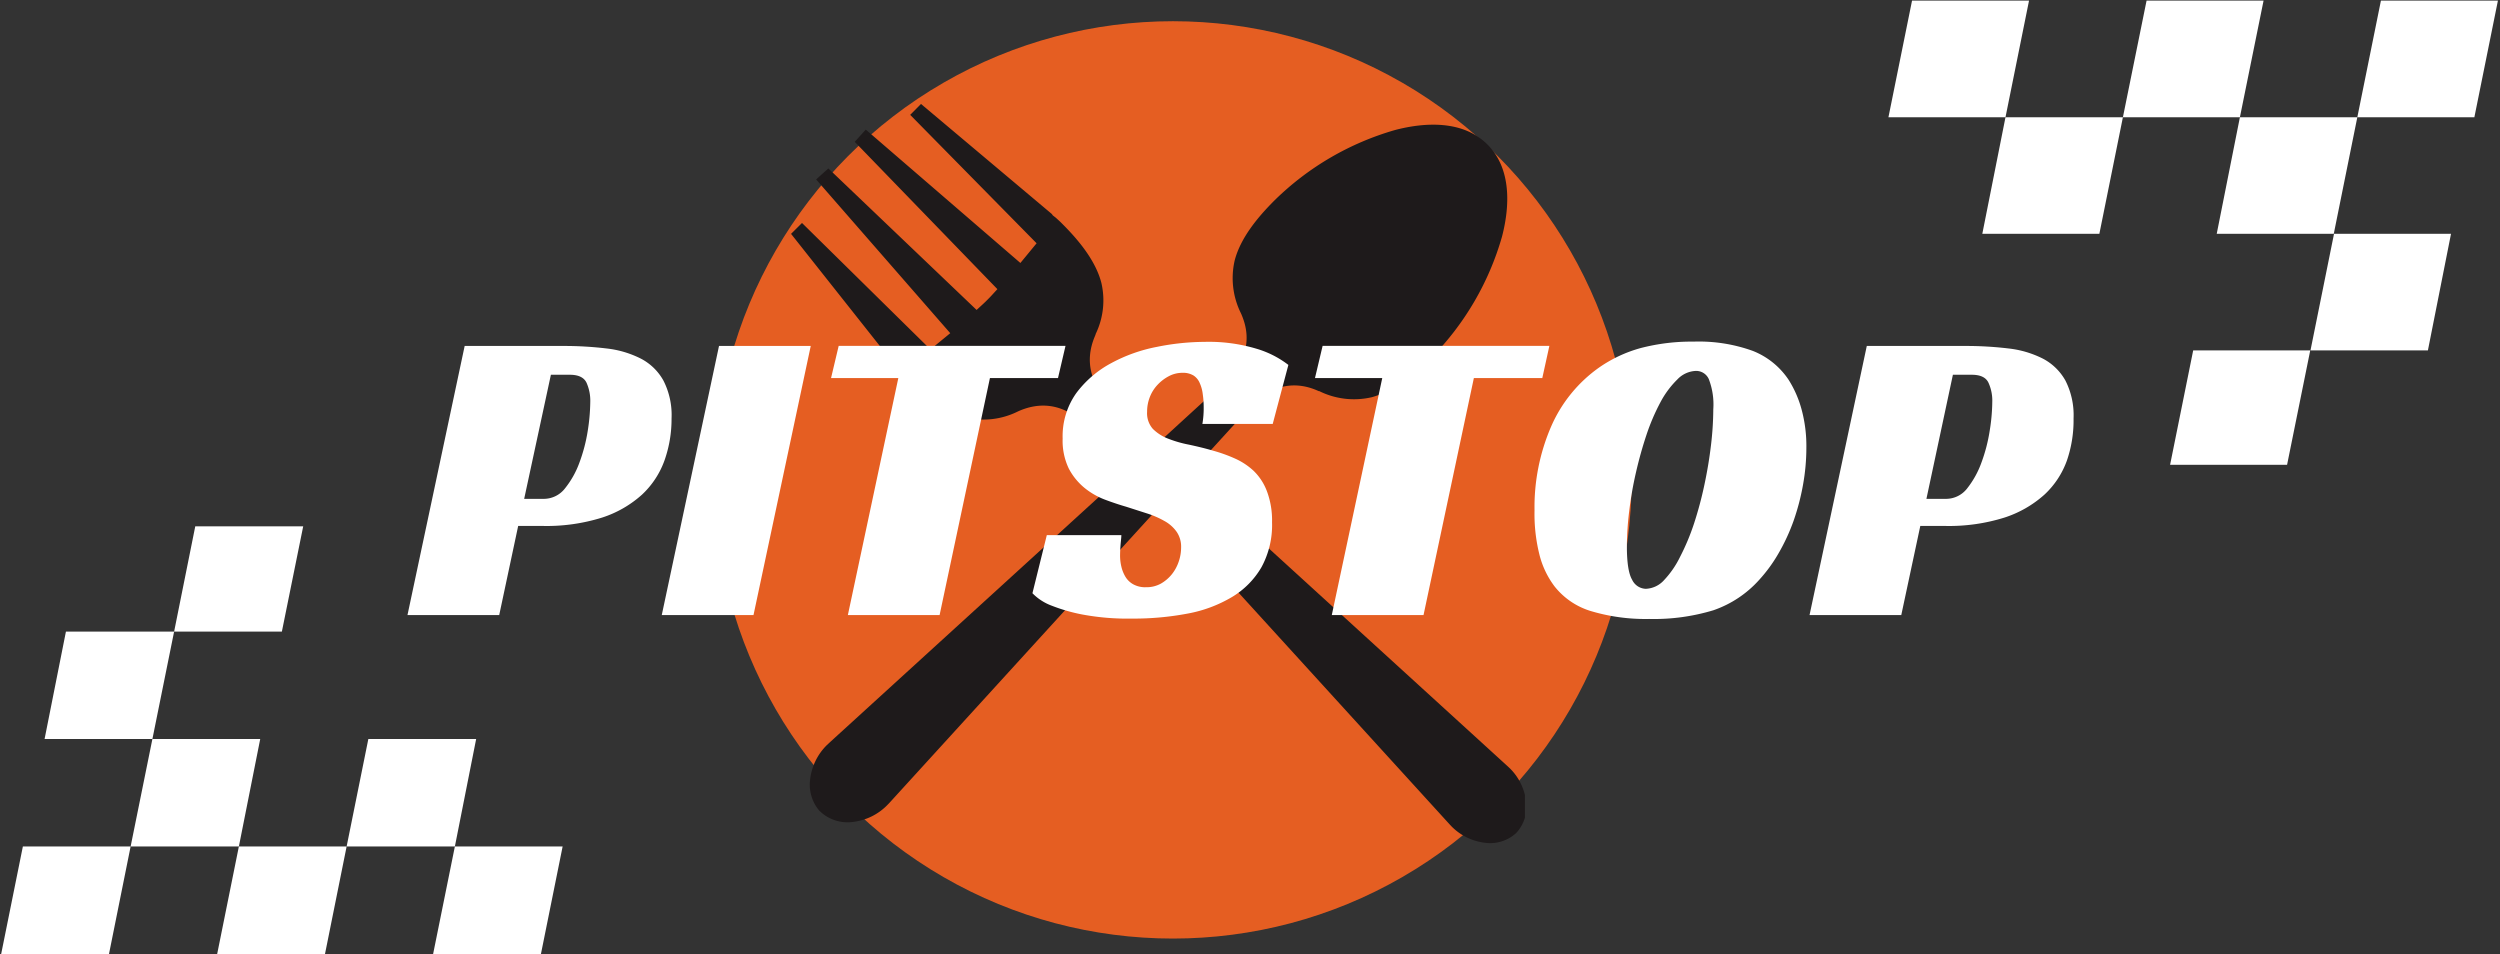 <?xml version="1.0" encoding="UTF-8"?> <svg xmlns="http://www.w3.org/2000/svg" xmlns:xlink="http://www.w3.org/1999/xlink" id="Layer_1" data-name="Layer 1" viewBox="0 0 408.79 156.06"><rect x="0" y="0" width="408.79" height="156.06" fill="#333333" stroke="none"/><defs><style>.cls-1{fill:none;}.cls-2{fill:#fff;}.cls-3{clip-path:url(#clip-path);}.cls-4{clip-path:url(#clip-path-2);}.cls-5{clip-path:url(#clip-path-3);}.cls-6{clip-path:url(#clip-path-4);}.cls-7{clip-path:url(#clip-path-5);}.cls-8{clip-path:url(#clip-path-6);}.cls-9{fill:#e55e22;}.cls-10{clip-path:url(#clip-path-7);}.cls-11{fill:#1e1a1b;fill-rule:evenodd;}.cls-12{clip-path:url(#clip-path-8);}.cls-13{clip-path:url(#clip-path-9);}.cls-14{clip-path:url(#clip-path-10);}.cls-15{clip-path:url(#clip-path-11);}</style><clipPath id="clip-path"><rect class="cls-1" x="354.58" y="56.96" width="24" height="19.04"></rect></clipPath><clipPath id="clip-path-2"><rect class="cls-1" x="385.24" width="23.55" height="19.63"></rect></clipPath><clipPath id="clip-path-3"><rect class="cls-1" x="346.58" width="24" height="19.63"></rect></clipPath><clipPath id="clip-path-4"><rect class="cls-1" x="308.79" width="23.12" height="19.63"></rect></clipPath><clipPath id="clip-path-5"><rect class="cls-1" x="116.79" y="3.47" width="150" height="150"></rect></clipPath><clipPath id="clip-path-6"><circle class="cls-1" cx="191.79" cy="78.47" r="75"></circle></clipPath><clipPath id="clip-path-7"><rect class="cls-1" x="129.35" y="16.96" width="120" height="120.99"></rect></clipPath><clipPath id="clip-path-8"><rect class="cls-1" x="27.91" y="86.06" width="22.67" height="17.56"></rect></clipPath><clipPath id="clip-path-9"><rect class="cls-1" y="138.29" width="22.58" height="17.77"></rect></clipPath><clipPath id="clip-path-10"><rect class="cls-1" x="34.58" y="138.29" width="22.67" height="17.77"></rect></clipPath><clipPath id="clip-path-11"><rect class="cls-1" x="70.58" y="138.29" width="21.42" height="17.77"></rect></clipPath></defs><path class="cls-2" d="M381.61,38.23H362.47l3.79-19.06h19.2Z"></path><path class="cls-2" d="M343.28,38.23H324.14l3.79-19.06h19.2Z"></path><g class="cls-3"><path class="cls-2" d="M373.9,76.37H354.77l3.85-19.07h19.14Z"></path></g><path class="cls-2" d="M397,57.3h-19.2l3.85-19.07h19.13Z"></path><g class="cls-4"><path class="cls-2" d="M404.6,19.17H385.46L389.32.1h19.13Z"></path></g><g class="cls-5"><path class="cls-2" d="M366.26,19.17H347.13L351,.1h19.13Z"></path></g><g class="cls-6"><path class="cls-2" d="M327.93,19.17H308.79L312.65.1h19.13Z"></path></g><g class="cls-7"><g class="cls-8"><path class="cls-9" d="M116.79,3.47h150v150h-150Z"></path></g></g><g class="cls-10"><path class="cls-11" d="M134.15,132.72l.18.17a6.54,6.54,0,0,0,5.13,1.51,9.38,9.38,0,0,0,5.59-2.72l.35-.36,44.25-48.54,47.37,52,.33.35a9.21,9.21,0,0,0,5.47,2.68,6.28,6.28,0,0,0,4.92-1.44l.19-.17.16-.18a6.26,6.26,0,0,0,1.45-4.94,9.11,9.11,0,0,0-2.64-5.43l-.36-.34L194.3,77.66,204.84,66.1l0,0c2.94-2.86,6.45-3.92,10.32-2.35l.49.21h0l.08,0a12.81,12.81,0,0,0,8.54,1c3.74-1,7.14-3.84,9.82-6.51a46.34,46.34,0,0,0,11.51-19.75c1.3-5,1.57-11.12-2.38-15.07s-10.06-3.68-15.07-2.38a46.36,46.36,0,0,0-19.75,11.52c-2.67,2.67-5.54,6.08-6.51,9.82a12.89,12.89,0,0,0,1,8.59l.11.24h0l.1.25c1.58,3.88.56,7.38-2.34,10.35l0,0L189,72.78l-7.65-7,0,0c-2.94-3-4-6.63-2.4-10.6l.2-.49v0h0l0-.06a12.6,12.6,0,0,0,.94-8.38c-.95-3.69-3.8-7.07-6.45-9.71-.25-.26-.52-.5-.78-.74s-.31-.27-.48-.4l-.24-.19L172,35l-21.4-18-1.77,1.78,20.67,21L166.85,43,141.57,21.19l-1.81,2,23.33,24.09-1,1.09c-.21.23-.43.45-.64.66s-.44.44-.67.65l-1.09,1L135.45,27.54l-2,1.8,21.93,25.14-3.24,2.66-21-20.68-1.79,1.78,17.42,22,.18.1.19.24c.12.16.26.32.4.48s.48.54.74.79c2.63,2.63,6,5.48,9.7,6.44a12.63,12.63,0,0,0,8.44-1,1.63,1.63,0,0,0,.19-.09l0,0,.29-.12c4-1.61,7.57-.57,10.62,2.4l0,0L184.36,77l-48.79,44.49-.36.34a9.4,9.4,0,0,0-2.74,5.61,6.56,6.56,0,0,0,1.5,5.12Z"></path></g><path class="cls-2" d="M88.9,81.57a4.39,4.39,0,0,0,3.5-1.73,14.75,14.75,0,0,0,2.35-4.21,26.59,26.59,0,0,0,1.36-5.21,32.38,32.38,0,0,0,.41-4.71,7.17,7.17,0,0,0-.62-3.14c-.42-.86-1.33-1.29-2.71-1.29H90.08L85.71,81.57ZM84.73,86l-3.1,14.57h-15l9.35-44H92a58.39,58.39,0,0,1,7.19.41,16.43,16.43,0,0,1,5.62,1.67,8.91,8.91,0,0,1,3.67,3.58,12.36,12.36,0,0,1,1.33,6.19,20.31,20.31,0,0,1-1.14,6.83A14.23,14.23,0,0,1,105,80.86a18,18,0,0,1-6.54,3.77A30.32,30.32,0,0,1,88.69,86Z"></path><path class="cls-2" d="M123.21,100.57h-15l9.36-44h15Z"></path><path class="cls-2" d="M173,61.82H161.87l-8.23,38.75h-15l8.25-38.75h-11l1.25-5.27h37.09Z"></path><path class="cls-2" d="M196.61,69.32a15.26,15.26,0,0,0,.21-2.86,13.8,13.8,0,0,0-.15-2,6,6,0,0,0-.48-1.79,2.74,2.74,0,0,0-1-1.25,3.26,3.26,0,0,0-1.81-.46,4.74,4.74,0,0,0-2.27.56,6.92,6.92,0,0,0-1.85,1.42,6.15,6.15,0,0,0-1.25,2,6.51,6.51,0,0,0-.44,2.4,3.86,3.86,0,0,0,.94,2.79,7.2,7.2,0,0,0,2.45,1.58,19.4,19.4,0,0,0,3.46,1c1.3.28,2.65.6,4,1a24.59,24.59,0,0,1,3.48,1.25A11.13,11.13,0,0,1,205,77a9.11,9.11,0,0,1,2.16,3.32,13.59,13.59,0,0,1,.84,5.08,14.43,14.43,0,0,1-1.73,7.35,13.7,13.7,0,0,1-4.8,4.86,21.84,21.84,0,0,1-7.22,2.71,47.23,47.23,0,0,1-9.11.83,40.49,40.49,0,0,1-8.17-.67A28.34,28.34,0,0,1,172,99.05,8.53,8.53,0,0,1,168.82,97l2.35-9.5h12.19c0,.42-.09,1-.14,1.71s-.07,1.27-.07,1.69a7.8,7.8,0,0,0,.21,1.75,5.79,5.79,0,0,0,.67,1.67,3.46,3.46,0,0,0,1.27,1.22,4,4,0,0,0,2.08.48,4.82,4.82,0,0,0,2.46-.6,6.36,6.36,0,0,0,1.81-1.56,6.78,6.78,0,0,0,1.11-2.09,7.16,7.16,0,0,0,.37-2.25,4.28,4.28,0,0,0-.73-2.56,5.93,5.93,0,0,0-2-1.77,14.86,14.86,0,0,0-2.89-1.25l-3.36-1.08c-1.11-.32-2.28-.71-3.5-1.17a12.06,12.06,0,0,1-3.35-1.94,10.26,10.26,0,0,1-2.54-3.14,10.52,10.52,0,0,1-1-4.9,12.15,12.15,0,0,1,2.25-7.46,17.32,17.32,0,0,1,5.69-4.87,25.85,25.85,0,0,1,7.52-2.67,39.94,39.94,0,0,1,7.77-.81A27.1,27.1,0,0,1,205.38,57a15.91,15.91,0,0,1,5.29,2.67l-2.56,9.65Z"></path><path class="cls-2" d="M252.19,61.82H241l-8.23,38.75h-15l8.25-38.75h-11l1.25-5.27h37.08Z"></path><path class="cls-2" d="M276.93,55.86a26,26,0,0,1,9.69,1.52,12.6,12.6,0,0,1,5.85,4.73A17.63,17.63,0,0,1,294.6,67a22.83,22.83,0,0,1,.77,6.23,34.29,34.29,0,0,1-.56,6.11,38,38,0,0,1-1.54,5.85,32.06,32.06,0,0,1-2.44,5.27,24.49,24.49,0,0,1-3.15,4.33,17.85,17.85,0,0,1-7.52,5,33.53,33.53,0,0,1-10.5,1.42A31.11,31.11,0,0,1,260,99.88a12,12,0,0,1-5.81-4,14.48,14.48,0,0,1-2.4-4.92,27.38,27.38,0,0,1-.87-7.5,33.16,33.16,0,0,1,2.73-13.75,23.06,23.06,0,0,1,7.81-9.6,22.17,22.17,0,0,1,6.79-3.19A33,33,0,0,1,276.93,55.86ZM269.1,96.28a4.23,4.23,0,0,0,3-1.42,15.29,15.29,0,0,0,2.62-3.81A37,37,0,0,0,277,85.61a60.85,60.85,0,0,0,1.69-6.31q.7-3.27,1.08-6.48a51.35,51.35,0,0,0,.38-5.88,11.55,11.55,0,0,0-.73-4.94,2.26,2.26,0,0,0-2.1-1.35,4.4,4.4,0,0,0-3.05,1.4,15.08,15.08,0,0,0-2.75,3.7,34.26,34.26,0,0,0-2.29,5.34q-1,3-1.73,6.19a59.17,59.17,0,0,0-1.1,6.31,48.56,48.56,0,0,0-.38,5.75q0,4,.86,5.46A2.56,2.56,0,0,0,269.1,96.28Z"></path><path class="cls-2" d="M318.18,81.57a4.37,4.37,0,0,0,3.5-1.73A15,15,0,0,0,324,75.63a26.58,26.58,0,0,0,1.35-5.21,31.17,31.17,0,0,0,.42-4.71,7,7,0,0,0-.63-3.14c-.41-.86-1.32-1.29-2.71-1.29h-3.1L315,81.57ZM314,86l-3.11,14.57h-15l9.36-44h16a58.22,58.22,0,0,1,7.18.41,16.49,16.49,0,0,1,5.63,1.67,9,9,0,0,1,3.67,3.58,12.47,12.47,0,0,1,1.33,6.19A20.32,20.32,0,0,1,338,75.23a14.1,14.1,0,0,1-3.68,5.63,18.16,18.16,0,0,1-6.55,3.77A30.28,30.28,0,0,1,318,86Z"></path><path class="cls-2" d="M24.92,120.84H42.55l-3.49,17.57H21.36Z"></path><path class="cls-2" d="M60.23,120.84H77.86l-3.48,17.57H56.68Z"></path><g class="cls-12"><path class="cls-2" d="M32,85.71H49.65l-3.56,17.57H28.47Z"></path></g><path class="cls-2" d="M10.78,103.28H28.47l-3.55,17.56H7.29Z"></path><g class="cls-13"><path class="cls-2" d="M3.74,138.41H21.36L17.82,156H.19Z"></path></g><g class="cls-14"><path class="cls-2" d="M39.06,138.41H56.68L53.14,156H35.51Z"></path></g><g class="cls-15"><path class="cls-2" d="M74.38,138.41H92L88.45,156H70.82Z"></path></g></svg> 
